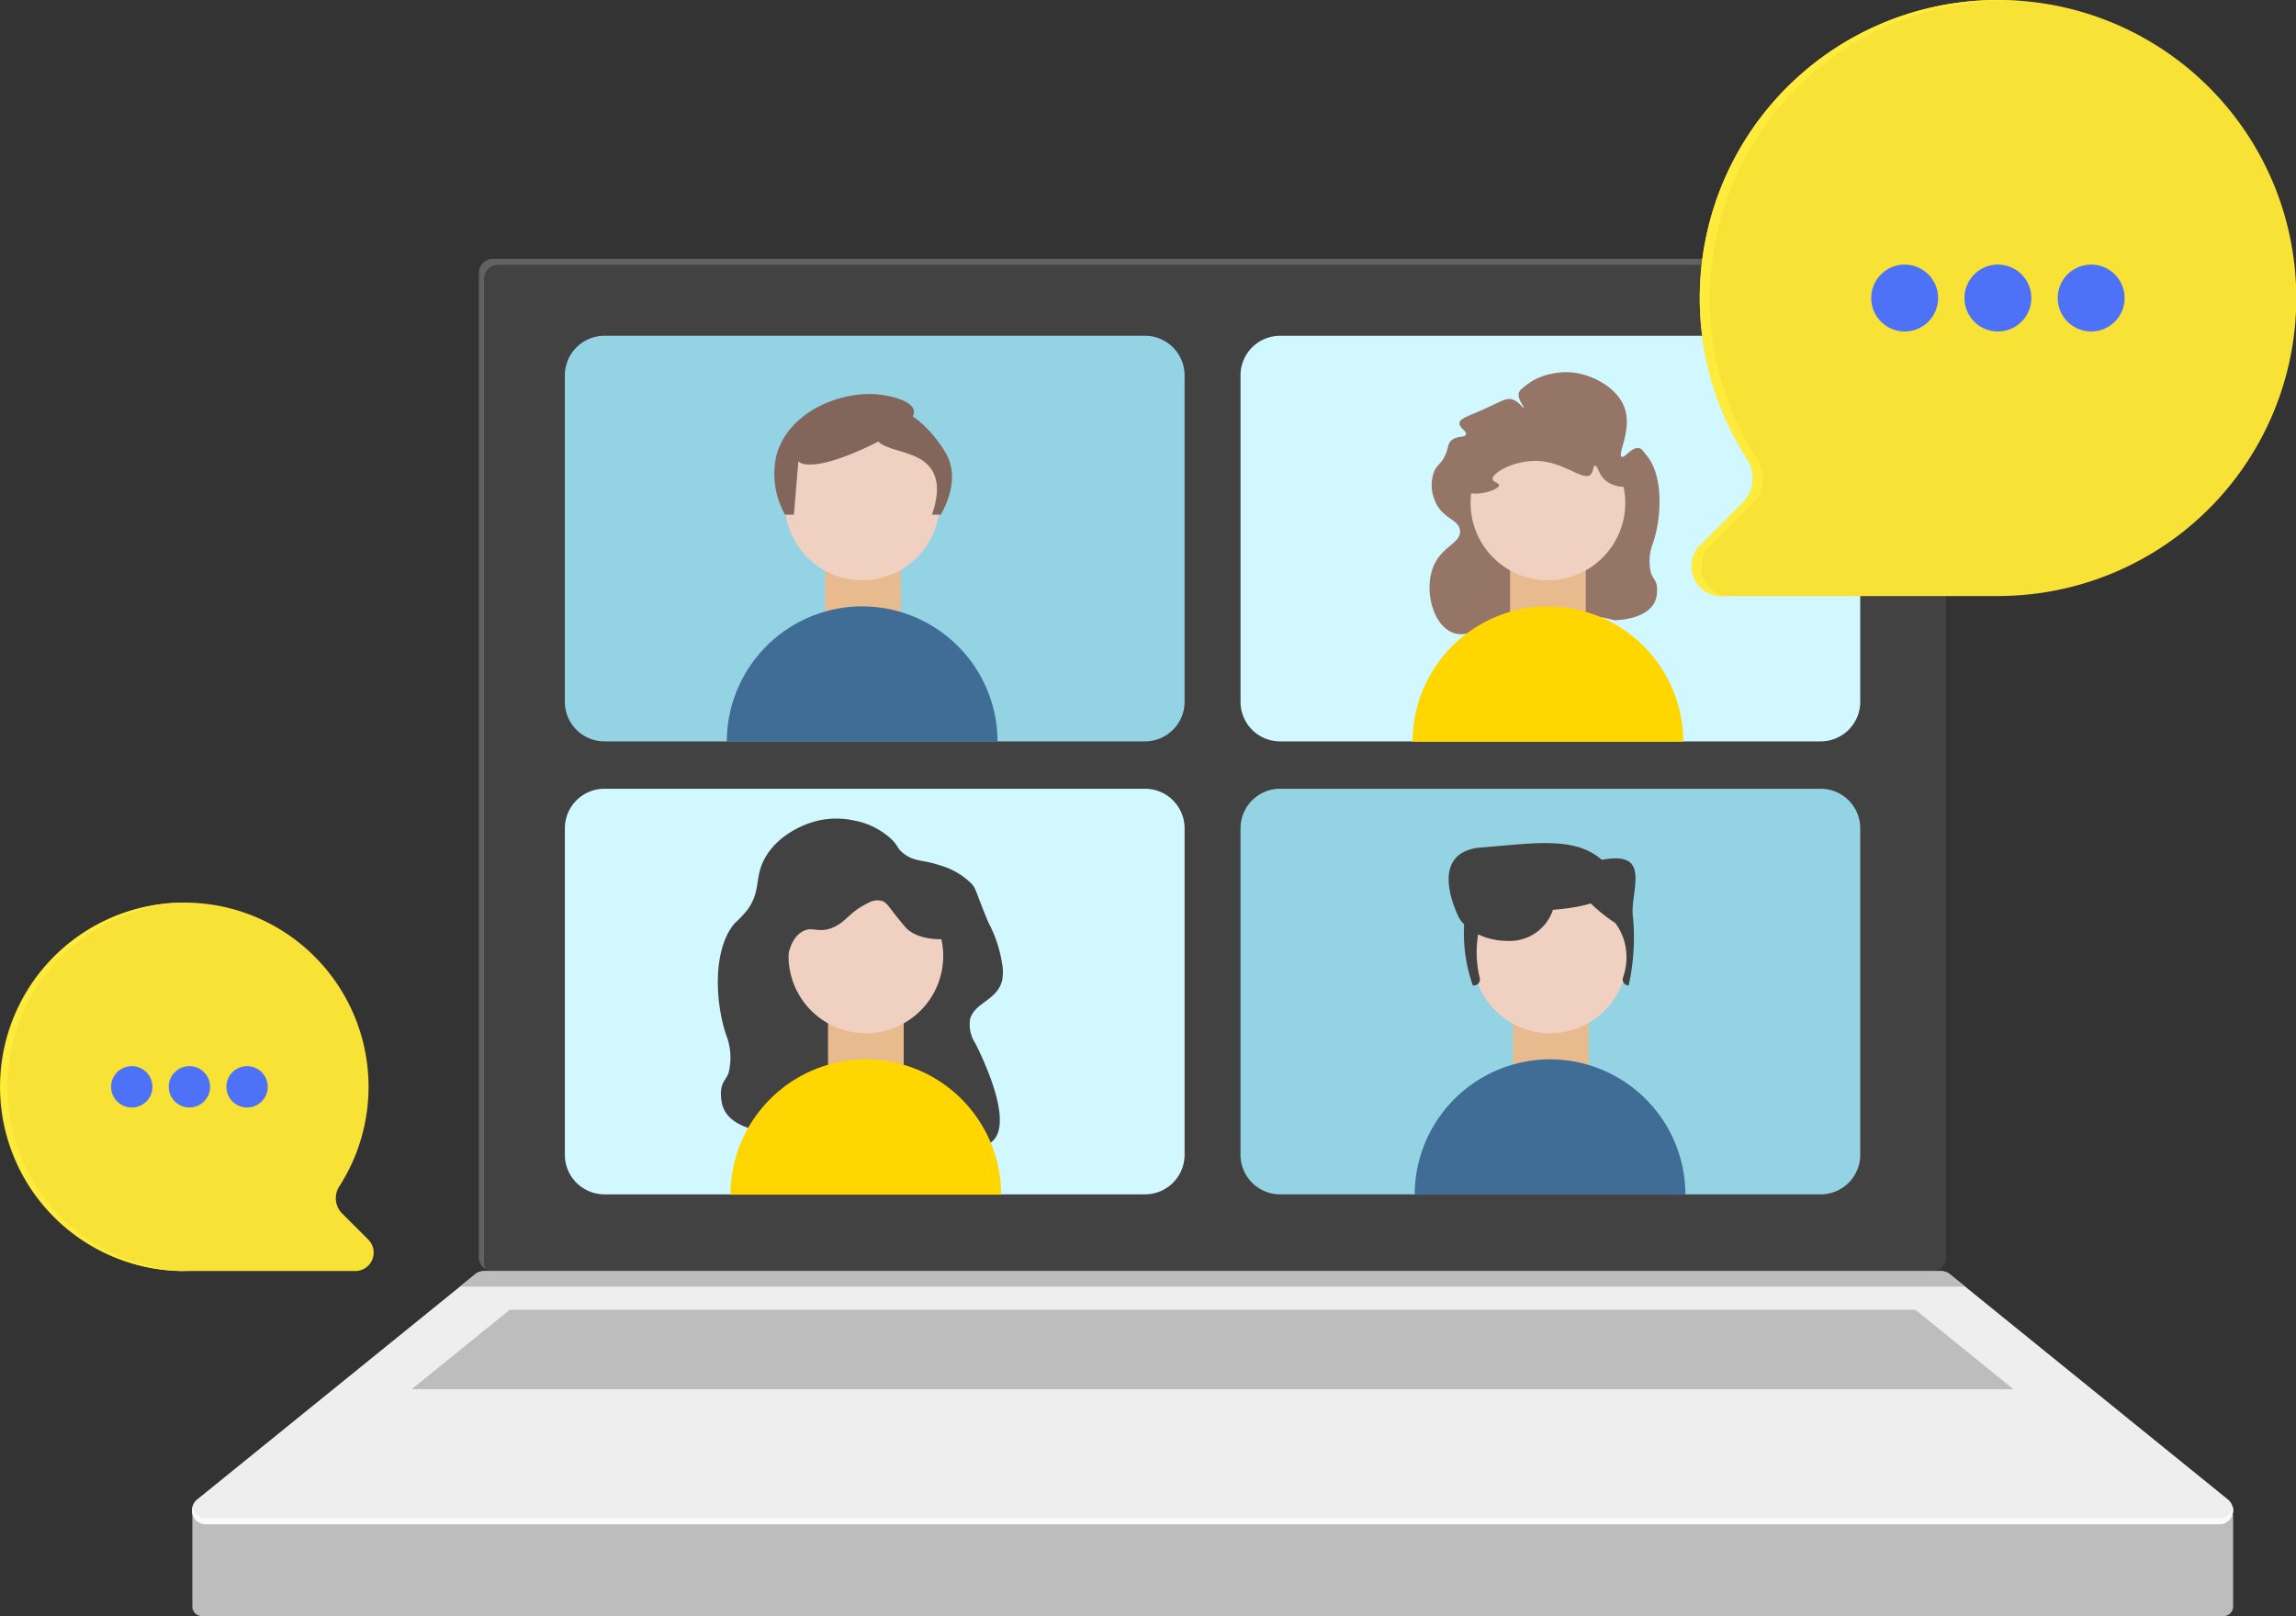 <svg data-name="グループ 7187" xmlns="http://www.w3.org/2000/svg" width="241.491" height="170.021"><rect width="100%" height="100%" fill="#333333" stroke="none"/><defs><clipPath id="a"><path data-name="長方形 1107" fill="none" d="M0 0h241.491v170.021H0z"/></clipPath></defs><g data-name="グループ 7186" clip-path="url(#a)"><path data-name="パス 46341" d="M233.865 170.021H21.244a1.015 1.015 0 0 1-1.013-1.015v-9.447a1.015 1.015 0 0 1 1.014-1.015h212.62a1.015 1.015 0 0 1 1.014 1.015v9.447a1.015 1.015 0 0 1-1.014 1.015" fill="#bdbdbd"/><path data-name="パス 46342" d="M50.377 132.269V28.703a1.468 1.468 0 0 1 1.468-1.468h151.377a1.468 1.468 0 0 1 1.469 1.468v103.566a1.468 1.468 0 0 1-1.469 1.468H51.845a1.468 1.468 0 0 1-1.468-1.468" fill="#424242"/><path data-name="パス 46343" d="M50.915 132.891V29.328a1.468 1.468 0 0 1 1.468-1.468h151.375a1.458 1.458 0 0 1 .8.237 1.466 1.466 0 0 0-1.334-.861H51.845a1.468 1.468 0 0 0-1.468 1.468v103.565a1.464 1.464 0 0 0 .673 1.232 1.455 1.455 0 0 1-.135-.607" fill="#616161"/><path data-name="パス 46344" d="m20.736 157.751 29.237-23.689a1.47 1.47 0 0 1 .924-.327h153.274a1.469 1.469 0 0 1 .924.327l29.237 23.689a1.468 1.468 0 0 1-.924 2.609H21.661a1.468 1.468 0 0 1-.924-2.609" fill="#eee"/><path data-name="パス 46345" d="M233.409 159.726H21.66a1.44 1.44 0 0 1-1.428-1.2 1.472 1.472 0 0 0 1.428 1.831h211.749a1.472 1.472 0 0 0 1.428-1.831 1.44 1.44 0 0 1-1.428 1.2" fill="#fafafa"/><path data-name="パス 46346" d="m43.299 146.152 10.314-8.357h147.842l10.315 8.357Z" fill="#bdbdbd"/><path data-name="長方形 1102" fill="#424242" d="M55.272 32.129h144.526v96.712H55.272z"/><path data-name="パス 46347" d="m206.693 135.357-1.6-1.295a1.469 1.469 0 0 0-.924-.327H50.897a1.469 1.469 0 0 0-.924.327l-1.6 1.295Z" fill="#bdbdbd"/><path data-name="パス 46348" d="M120.43 35.326H63.575a4.163 4.163 0 0 0-4.163 4.163v34.344a4.163 4.163 0 0 0 4.163 4.163h56.855a4.163 4.163 0 0 0 4.163-4.163V39.489a4.163 4.163 0 0 0-4.163-4.163" fill="#93d3e4"/><path data-name="パス 46349" d="M120.43 82.98H63.575a4.163 4.163 0 0 0-4.163 4.163v34.344a4.163 4.163 0 0 0 4.163 4.163h56.855a4.163 4.163 0 0 0 4.163-4.163V87.143a4.163 4.163 0 0 0-4.163-4.163" fill="#d2f8ff"/><path data-name="パス 46350" d="M191.495 35.326H134.64a4.163 4.163 0 0 0-4.163 4.163v34.344a4.163 4.163 0 0 0 4.163 4.163h56.855a4.163 4.163 0 0 0 4.163-4.163V39.489a4.163 4.163 0 0 0-4.163-4.163" fill="#d2f8ff"/><path data-name="パス 46351" d="M191.495 82.98H134.64a4.163 4.163 0 0 0-4.163 4.163v34.344a4.163 4.163 0 0 0 4.163 4.163h56.855a4.163 4.163 0 0 0 4.163-4.163V87.143a4.163 4.163 0 0 0-4.163-4.163" fill="#93d3e4"/><path data-name="パス 46352" d="M103.99 97.115c-1.454-3.445-1.249-3.56-1.873-4.215a7.768 7.768 0 0 0-3.279-1.873c-1.8-.612-2.663-.335-3.821-1.255-.721-.573-.5-.769-1.331-1.555a7.85 7.85 0 0 0-3.747-1.874 8.821 8.821 0 0 0-3.319-.124c-2.45.4-5.486 2.09-6.516 4.808-.627 1.653-.207 2.886-1.478 4.677a12.249 12.249 0 0 1-1.332 1.411c-2.345 2.686-2.087 8.27-.937 11.708a6.6 6.6 0 0 1 .277 4.044c-.339.91-1.018 1.073-.745 2.98.468 3.278 5.619 3.278 5.619 3.278s18.733 2.342 22.012 1.405.936-7.025-.937-10.772a3.567 3.567 0 0 1-.542-2.569c.522-1.751 2.781-1.919 3.352-3.988a4.8 4.8 0 0 0 0-1.873 13.693 13.693 0 0 0-1.4-4.215" fill="#424242"/><path data-name="長方形 1103" fill="#e7bb8d" d="M87.092 105.545h7.962v8.43h-7.962z"/><path data-name="パス 46353" d="M91.072 92.432a8.135 8.135 0 1 0 8.135 8.135 8.135 8.135 0 0 0-8.135-8.135" fill="#f0d0c1"/><path data-name="パス 46354" d="M91.072 111.447a14.252 14.252 0 0 0-14.241 14.236h28.471a14.251 14.251 0 0 0-14.236-14.236" fill="#ffd600"/><path data-name="パス 46355" d="m93.218 90.09-12.177 6.557c.682 4.286 1.124 5.164 1.4 5.151.486-.021.216-2.693 1.874-3.746 1.111-.706 1.7.2 3.278-.469 1.431-.6 1.678-1.594 3.714-2.586a1.949 1.949 0 0 1 1.438-.224c.445.145.66.486 1.212 1.206 0 0 .573.747 1.245 1.531 1.533 1.788 5.662 1.481 5.973.541a5.179 5.179 0 0 0-.469-1.4Z" fill="#424242"/><path data-name="パス 46356" d="M173.135 47.852c-.238-.272-.386-.622-.719-.7-.793-.189-1.495 1.062-1.842.9-.5-.224 1.061-2.732.339-5.017-.685-2.169-3.221-3.484-5.152-3.8a6.97 6.97 0 0 0-2.624.1 6.206 6.206 0 0 0-2.965 1.479 1.2 1.2 0 0 0-.393.43c-.272.686.588 1.576.489 1.657-.079.064-.483-.621-1.148-.858s-1.144.15-3.021.992c-1.786.8-2.565.989-2.592 1.481-.028.515.8.827.673 1.194s-.956.091-1.547.644c-.388.362-.256.693-.607 1.495-.4.907-.783.976-1.125 1.608a4.111 4.111 0 0 0 .014 3.205c.776 1.959 2.533 1.937 2.65 3.153.121 1.26-1.735 1.616-2.664 3.476-1.144 2.293-.407 5.92 1.495 7.072 1.817 1.1 3.743-.638 7.872-1.452a21.716 21.716 0 0 1 9.531.341s4.073 0 4.444-2.592c.215-1.508-.321-1.637-.589-2.357a5.215 5.215 0 0 1 .219-3.2c.91-2.719 1.113-7.134-.741-9.257" fill="#957566"/><path data-name="長方形 1104" fill="#e7bb8d" d="M158.828 57.89h7.962v8.43h-7.962z"/><path data-name="パス 46357" d="M162.809 44.777a8.135 8.135 0 1 0 8.135 8.135 8.135 8.135 0 0 0-8.135-8.135" fill="#f0d0c1"/><path data-name="パス 46358" d="M162.809 63.793a14.251 14.251 0 0 0-14.236 14.236h28.471a14.251 14.251 0 0 0-14.236-14.236" fill="#ffd600"/><path data-name="パス 46359" d="m162.613 43.372-5.152 2.342-3.278 3.278c-.045.066-.992 1.495-.468 2.342.748 1.21 3.915.29 3.953-.277.017-.262-.644-.324-.675-.66-.062-.682 2.518-2.145 5.152-1.873 2.561.264 4.415 2.092 5.151 1.4.325-.3.237-.912.469-.937.268-.028.345.789.936 1.4.952.992 2.814 1.028 3.164.471a3.91 3.91 0 0 0 .114-.939l-3.279-3.747Z" fill="#957566"/><path data-name="長方形 1105" fill="#e7bb8d" d="M86.781 57.422h7.962v8.43h-7.962z"/><path data-name="パス 46360" d="M90.686 44.777a8.135 8.135 0 1 0 8.135 8.135 8.135 8.135 0 0 0-8.135-8.135" fill="#f0d0c1"/><path data-name="パス 46361" d="M90.681 63.793a14.251 14.251 0 0 0-14.236 14.236h28.476a14.251 14.251 0 0 0-14.24-14.236" fill="#406d96"/><path data-name="パス 46362" d="M92.402 41.499c-3.948-.4-9.6 1.8-10.772 6.557a8.778 8.778 0 0 0 .937 6.088h.937l.468-5.62s.937 1.4 7.025-1.4c3.5-1.614 5.294-2.919 5.126-3.915-.182-1.08-2.506-1.581-3.721-1.705" fill="#82665b"/><path data-name="パス 46363" d="M93.34 42.904a.745.745 0 0 0-.369.109 2.65 2.65 0 0 0-1.036 2.7c.5 2.024 4.579 1.331 6.088 3.746.637 1.019.763 2.507 0 4.684h.937c.312-.625 2.154-3.748.468-6.557-1.4-2.341-3.746-4.683-6.088-4.683" fill="#82665b"/><path data-name="長方形 1106" fill="#e7bb8d" d="M159.127 105.076h7.962v8.43h-7.962z"/><path data-name="パス 46364" d="M163.031 92.432a8.135 8.135 0 1 0 8.135 8.135 8.135 8.135 0 0 0-8.135-8.135" fill="#f0d0c1"/><path data-name="パス 46365" d="M163.031 111.447a14.252 14.252 0 0 0-14.232 14.236h28.471a14.251 14.251 0 0 0-14.236-14.236" fill="#406d96"/><path data-name="パス 46366" d="M155.848 89.154c-6.088.468-2.342 7.493-2.342 7.493s1.4 2.342 5.152 2.342a4.791 4.791 0 0 0 4.683-3.278s8.9-.469 6.089-4.215-7.493-2.81-13.582-2.342" fill="#424242"/><path data-name="パス 46367" d="M155.849 95.71c-.2-.074-.668 1.016-.937.937-.249-.074-.175-1.112 0-2.342h-.468a16.375 16.375 0 0 0 .468 9.367h.125a.629.629 0 0 0 .6-.782 11.416 11.416 0 0 1-.261-3.907c.173-1.568.7-3.189.468-3.278" fill="#424242"/><path data-name="パス 46368" d="M168.025 90.558c-6.088 1.4 1.873 6.557 1.873 6.557a6.028 6.028 0 0 1 .937 1.873 6.386 6.386 0 0 1-.128 3.852.627.627 0 0 0 .595.831 23.2 23.2 0 0 0 .469-7.025c-.469-2.81 2.341-7.493-3.747-6.088" fill="#424242"/><path data-name="パス 46369" d="M208.678.033a31.346 31.346 0 0 0-24.927 48.251 3.685 3.685 0 0 1-.462 4.612l-4.454 4.454a3.139 3.139 0 0 0 2.22 5.359h29.42V62.7A31.352 31.352 0 1 0 208.678.033" fill="#f7e235"/><path data-name="パス 46370" d="M200.329 27.837a3.517 3.517 0 1 0 3.518 3.517 3.518 3.518 0 0 0-3.518-3.517" fill="#4d71f7"/><path data-name="パス 46371" d="M210.137 27.837a3.517 3.517 0 1 0 3.517 3.517 3.517 3.517 0 0 0-3.517-3.517" fill="#4d71f7"/><path data-name="パス 46372" d="M219.945 27.837a3.517 3.517 0 1 0 3.518 3.517 3.517 3.517 0 0 0-3.518-3.517" fill="#4d71f7"/><path data-name="パス 46373" d="M208.678.033a31.346 31.346 0 0 0-24.927 48.251 3.685 3.685 0 0 1-.462 4.612l-4.454 4.454a3.139 3.139 0 0 0 2.22 5.359h.45a3.139 3.139 0 0 1-1.623-5.3l4.454-4.454a3.685 3.685 0 0 0 .462-4.612A31.347 31.347 0 0 1 209.725.096a33.497 33.497 0 0 1 2.763 0 32.02 32.02 0 0 0-3.81-.062" fill="#ffeb3b"/><path data-name="パス 46374" d="M35.98 127.656a2.278 2.278 0 0 1-.286-2.851 19.382 19.382 0 1 0-16.518 8.912h18.185a1.94 1.94 0 0 0 1.372-3.312Z" fill="#f7e235"/><path data-name="パス 46375" d="M13.86 112.164a2.174 2.174 0 1 0 2.174 2.175 2.174 2.174 0 0 0-2.174-2.175" fill="#4d71f7"/><path data-name="パス 46376" d="M19.922 112.164a2.174 2.174 0 1 0 2.175 2.175 2.174 2.174 0 0 0-2.175-2.175" fill="#4d71f7"/><path data-name="パス 46377" d="M25.986 112.164a2.174 2.174 0 1 0 2.175 2.175 2.174 2.174 0 0 0-2.175-2.175" fill="#4d71f7"/><path data-name="パス 46378" d="M.77 114.34a19.379 19.379 0 0 1 18.963-19.373 19.377 19.377 0 1 0-.557 38.75v.005h.77v-.005A19.38 19.38 0 0 1 .77 114.34" fill="#ffeb3b"/></g></svg>